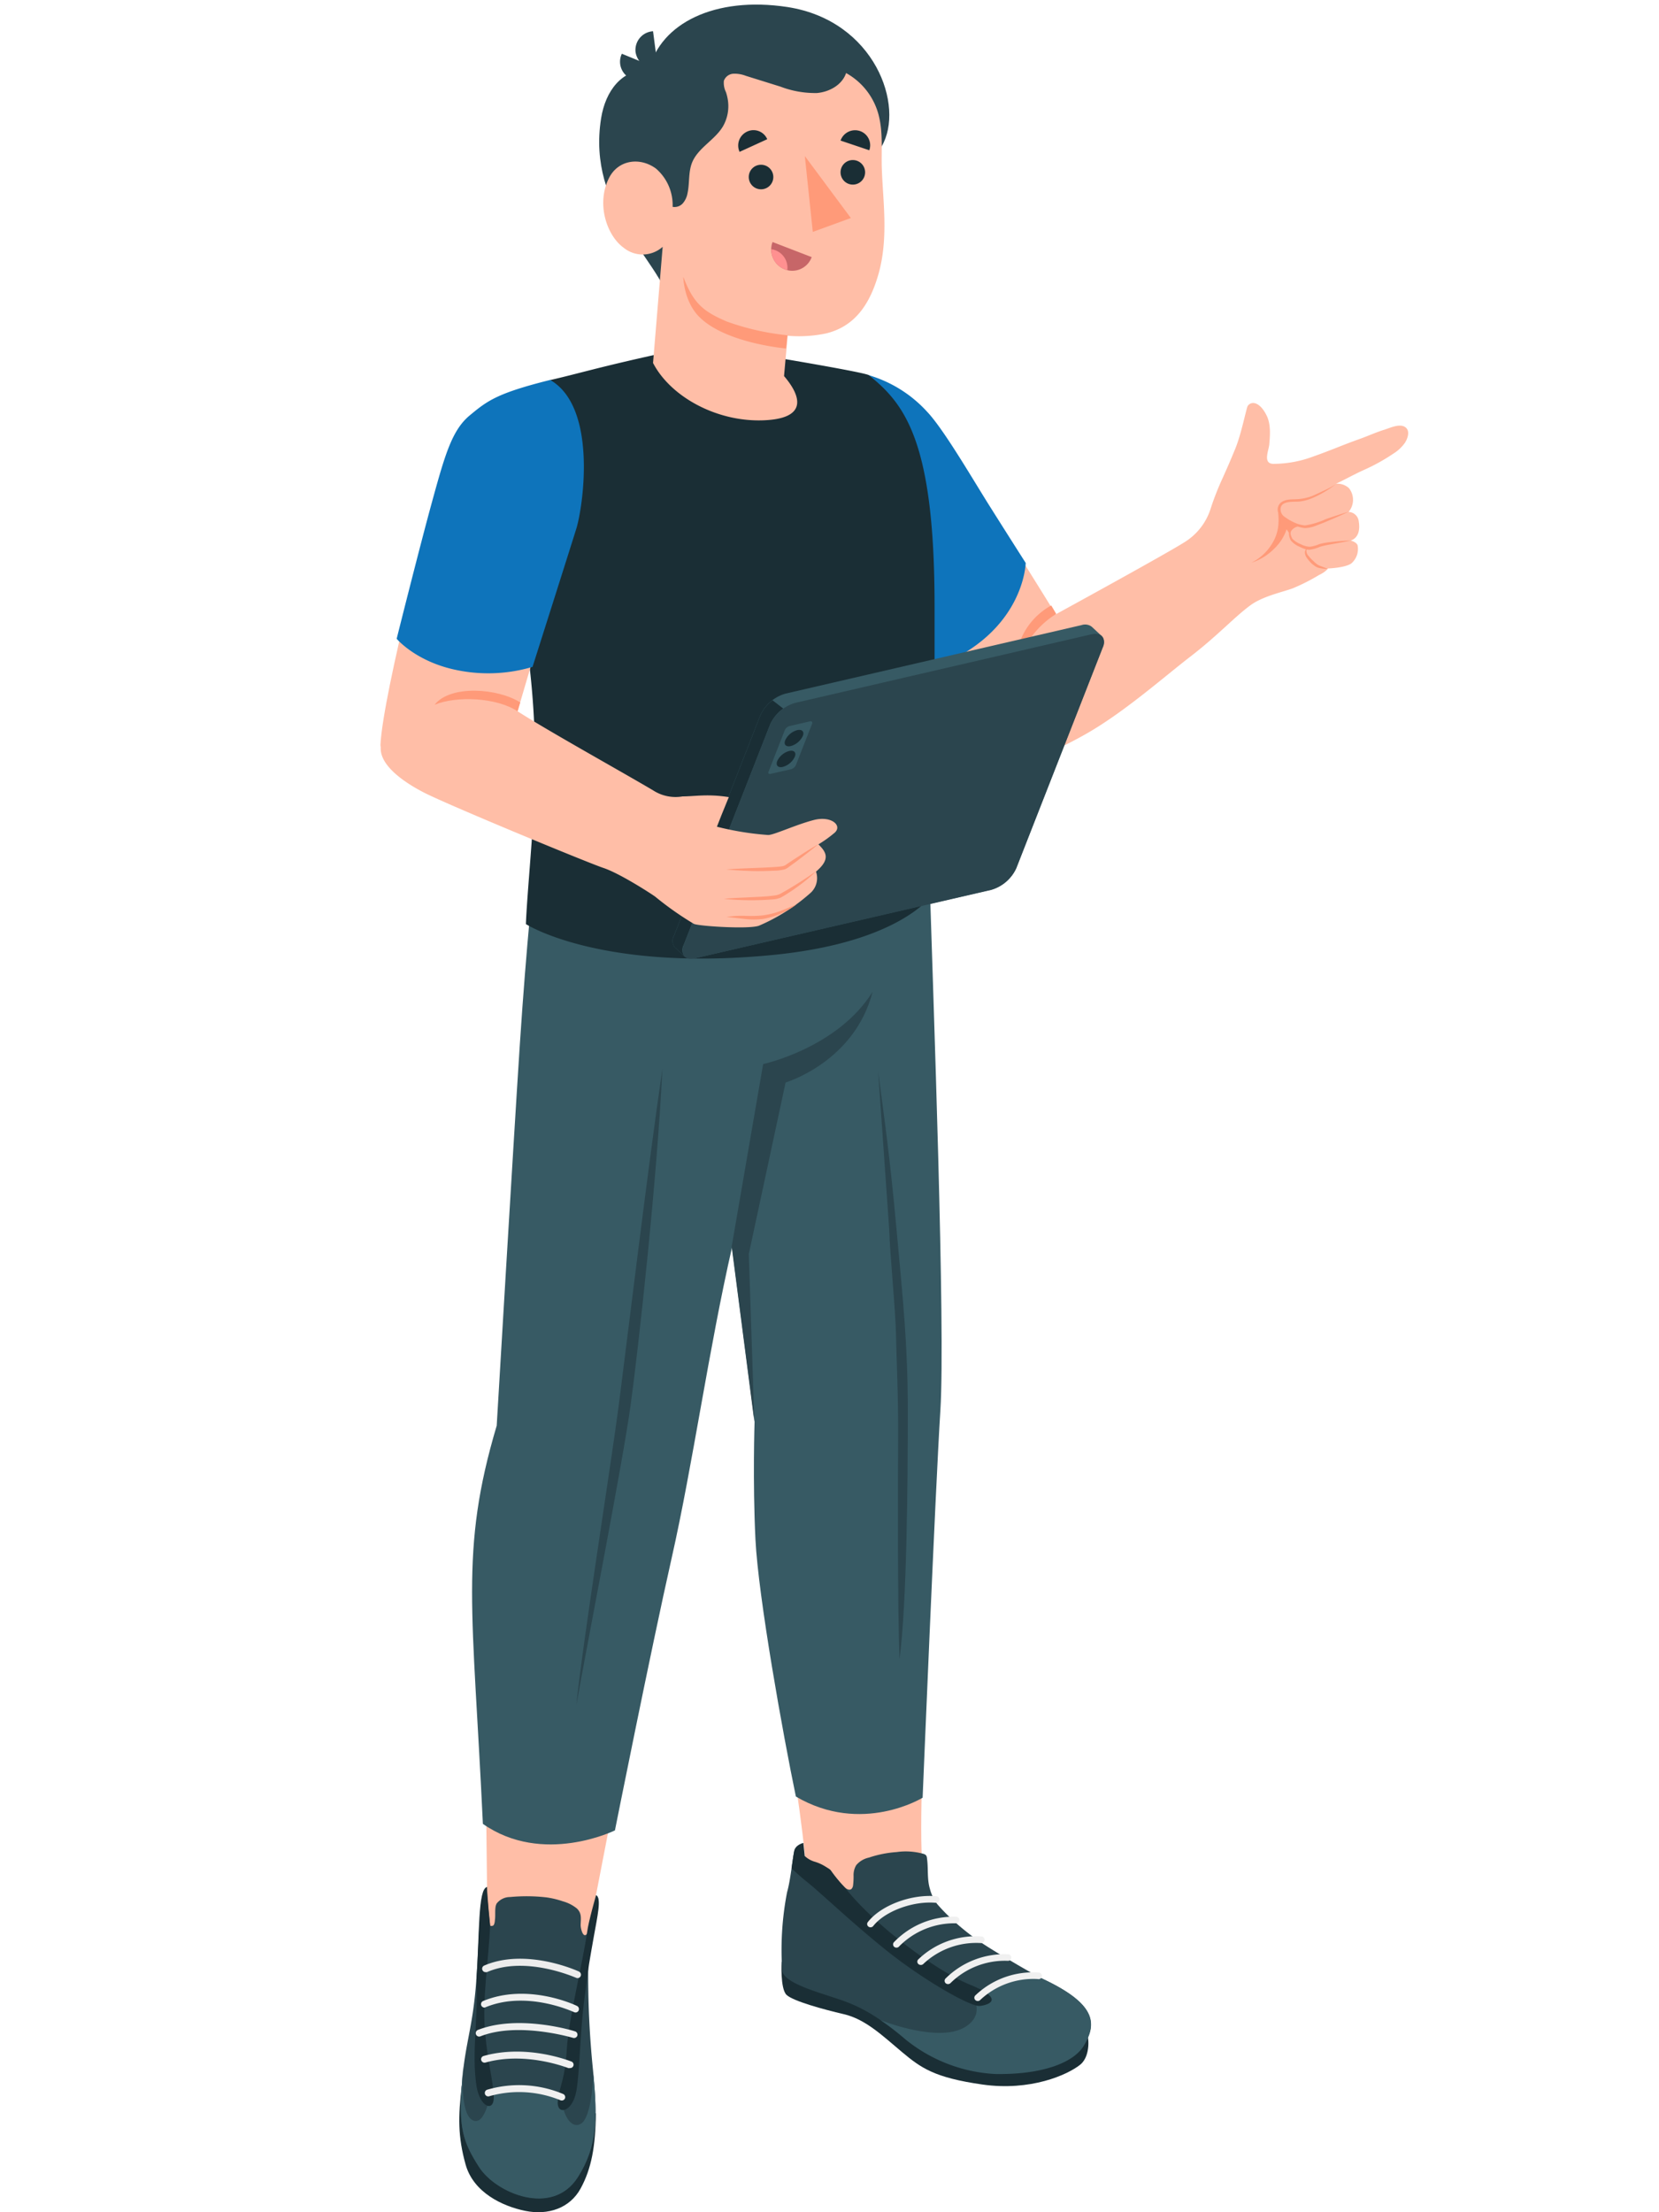 <svg xmlns="http://www.w3.org/2000/svg" id="f0400cf9-31d0-480f-a3a0-ac7162a6c3b3" data-name="Layer 1" viewBox="0 0 300 400"><defs><style>.e86b3c97-9588-48e6-8707-8161cad5b468{fill:#ffbea7;}.a60492ca-7c9d-4902-b936-1ad5a92410fc{fill:#1a2e35;}.aa5f0bd8-b7e5-4768-8f81-9b316478fb64{fill:#2b454e;}.ecc1481e-147f-4933-aa5d-4adb6502ecde{fill:#375a64;}.e51af410-9aa4-4594-9c3d-ea7a63336744{fill:#f0f0f0;}.fc5c4a8a-8cf4-4ca8-9b36-647ac81a014a{fill:#ececec;}.bc758b93-2114-423c-932f-9e2c53fe1644{fill:#ff9a79;}.a48d7f5b-654f-4057-b89b-f1b8c86bda3a{fill:#0e74bb;}.a1eaec6d-655a-4237-9f08-a13cd388df98{fill:#c76668;}.f76ad775-cb13-4b78-aa87-938cb0441c57{fill:#ff9090;}</style></defs><title>side image</title><g id="f9ad151b-f690-48ba-9ea4-07a3d13fb26e" data-name="Character"><g id="f29a4a94-df11-40f8-a437-4c43bfb46085" data-name="Bottom"><path class="e86b3c97-9588-48e6-8707-8161cad5b468" d="M167,306.19c0,14.43-1.09,27,.26,36.24.11.77-7.62,3.79-12.89,2.88s-6.69-2.76-6.69-3.32c0-1.92-1.92-4.49-2.11-6.4-1.26-12.11-3.07-20.77-4-29.38Z"></path><path class="a60492ca-7c9d-4902-b936-1ad5a92410fc" d="M196.5,367.86c.36,0,.82,3.86-1.16,5.46-2.3,1.85-9,4.83-17.69,3.59s-11.11-3-14.55-5.88-6.58-5.93-10.51-6.84c-3.66-.85-9.22-2.37-10.37-3.5s-.88-6-.88-6Z"></path><path class="aa5f0bd8-b7e5-4768-8f81-9b316478fb64" d="M145.13,333.52a1.56,1.56,0,0,0-1.5,1.14c-.3,1.35-.67,5.27-1.3,7.47a54.71,54.71,0,0,0-.87,14.24c.43,2.51,8,4.2,11.78,5.68s6.66,3.5,10.56,6.74a27.21,27.21,0,0,0,16,6c6.74.07,14.37-1.92,16.17-4.92,2.23-3.72,2.62-7.31-7.27-12-1.87-.89-7.63-4.3-9.87-5.72a43.18,43.18,0,0,1-6.84-5.26,34,34,0,0,1-2.5-2.59,7.77,7.77,0,0,1-1.33-2.76c-.55-1.8-.26-3.73-.54-5.59a.92.92,0,0,0-.16-.48,1,1,0,0,0-.44-.26,11.86,11.86,0,0,0-4.89-.33,20,20,0,0,0-5,1,4.1,4.1,0,0,0-2.29,1.36,3.41,3.41,0,0,0-.49,1.8,13.08,13.08,0,0,1-.09,1.88,1.13,1.13,0,0,1-.27.61c-.35.33-.88.05-1.17-.21a25.09,25.09,0,0,1-2.63-3.18c-.46-.58-2.57-1-3.15-1.43a16.42,16.42,0,0,1-1.69-1.11C144.83,335.05,145.14,334.3,145.13,333.52Z"></path><path class="ecc1481e-147f-4933-aa5d-4adb6502ecde" d="M163.8,368.79a49.48,49.48,0,0,0-4.56-3.52h0s10.56,4.26,15.37,1.19c3.1-2,1.7-4.46,1.64-5.25s7.56-4,10.54-4.32h0c.81.45,1.5.82,1.93,1,9.9,4.66,9.5,8.25,7.27,12-1.8,3-7.34,5.27-16.05,5.12A28,28,0,0,1,163.8,368.79Z"></path><path class="a60492ca-7c9d-4902-b936-1ad5a92410fc" d="M175.48,358.89c6.16,2.52,3.49,3.6,1.74,3.81s-10.4-4.83-16.68-9.84c-6.54-5.22-12.22-10.71-14.66-12.63-.9-.71-1.88-1.59-2.74-2.41.19-1.32.35-2.53.49-3.16.25-1.13,1.64-1.43,1.64-1.43l.25,2.36a4.44,4.44,0,0,0,1.7,1,8,8,0,0,1,3,1.61,25.09,25.09,0,0,0,2.63,3.18C158.17,348.13,169.32,356.38,175.48,358.89Z"></path><path class="e51af410-9aa4-4594-9c3d-ea7a63336744" d="M176.8,361.81a.64.64,0,0,1-.39-.14.58.58,0,0,1-.07-.84,15.07,15.07,0,0,1,11.47-4.17.6.6,0,1,1-.15,1.18,14,14,0,0,0-10.38,3.76A.63.63,0,0,1,176.8,361.81Z"></path><path class="e51af410-9aa4-4594-9c3d-ea7a63336744" d="M171.43,358.75a.65.65,0,0,1-.39-.13.59.59,0,0,1-.09-.84,15.09,15.09,0,0,1,11.37-4.42.59.59,0,0,1,.55.65.6.6,0,0,1-.68.53,14,14,0,0,0-10.28,4A.64.64,0,0,1,171.43,358.75Z"></path><path class="e51af410-9aa4-4594-9c3d-ea7a63336744" d="M166.49,355.29a.64.64,0,0,1-.39-.14.58.58,0,0,1-.07-.84,15,15,0,0,1,11.47-4.17.6.6,0,1,1-.15,1.19A13.94,13.94,0,0,0,167,355.08.63.63,0,0,1,166.49,355.29Z"></path><path class="e51af410-9aa4-4594-9c3d-ea7a63336744" d="M162.13,352.16a.65.65,0,0,1-.4-.12.59.59,0,0,1-.1-.84,15,15,0,0,1,11.28-4.63.59.59,0,0,1,.56.64.62.62,0,0,1-.67.55,14,14,0,0,0-10.2,4.17A.61.61,0,0,1,162.13,352.16Z"></path><path class="e51af410-9aa4-4594-9c3d-ea7a63336744" d="M157.44,348.48a.57.57,0,0,1-.39-.12.57.57,0,0,1-.11-.83c2.35-3,7.76-5.06,12.34-4.67a.6.6,0,1,1-.11,1.19c-4.12-.35-9.17,1.54-11.26,4.2A.6.6,0,0,1,157.44,348.48Z"></path><path class="e86b3c97-9588-48e6-8707-8161cad5b468" d="M87.68,311l26.46-1.23-6.37,32.9-1.81,8c-.86,5.84-14.67,7.4-18-1.64l.11-7.9C88,333.93,87.86,321.86,87.68,311Z"></path><path class="a60492ca-7c9d-4902-b936-1ad5a92410fc" d="M107.75,382.12c-.06,6-.8,10-2.75,13.58s-5.88,4.89-10,4.06-9.4-3.32-10.81-8.4-1.34-8.63-.69-14.2Z"></path><path class="aa5f0bd8-b7e5-4768-8f81-9b316478fb64" d="M88.06,341.19c-1.39.52-1.35,8.7-1.92,16.76-.61,8.64-2,11.31-2.58,18.4-.66,8.09,0,10.76,3.09,15.49s13.26,9,17.84,1.81c3.74-5.87,3.5-11.27,2.75-19.29a169.11,169.11,0,0,1-.87-19.14c0-6.05,2.88-11.93,1.4-12.53.27.11-.69,4.22-.77,4.57a7.79,7.79,0,0,1-.76,2.27c-.73,1.16-1.2-.65-1.24-1.35,0-1.18.29-2.16-.68-3.1a7,7,0,0,0-2.56-1.3,15.39,15.39,0,0,0-3.07-.72,31.5,31.5,0,0,0-6.44-.05,3.08,3.08,0,0,0-2.43,1.16,1.79,1.79,0,0,0-.21.64c-.12.79,0,1.6-.12,2.4,0,.22-.09.8-.29.94s-.56.1-.58,0S88,342.6,88.06,341.19Z"></path><path class="ecc1481e-147f-4933-aa5d-4adb6502ecde" d="M83.77,373.57c-.11,1.17-.56,8.46,1.6,9.74,2.33,1.39,3.29-4.71,3.29-4.71s5.23-1.88,13.13,1.13c-.34,1.27,1,5.32,3.13,4.35s2.38-8.91,2.38-9c.7,7.69.82,12.9-2.81,18.6-4.58,7.21-14.79,2.92-17.84-1.81s-3.75-7.4-3.09-15.49C83.62,375.54,83.66,374.31,83.77,373.57Z"></path><path class="a60492ca-7c9d-4902-b936-1ad5a92410fc" d="M89.29,379.09c.1,2.91-2.54,2-3.14-2-.89-6.1.35-12,0-19.1.57-8.06.26-16.55,1.92-16.76,0,1.4.56,6.91.56,6.91-.23,6-1.46,13.1-.92,19.27C88.17,372.81,89.18,376.18,89.29,379.09Z"></path><path class="a60492ca-7c9d-4902-b936-1ad5a92410fc" d="M100.89,379.69c.41-2.88,1.29-3.74,1.61-9.18s2.83-15.3,3.68-21.21c.23-1.84,1.59-6.55,1.59-6.61,1.07.46.24,3.87-.4,7.53s-1.09,5.92-1.44,9.43c-1.1,7-1,14.36-1.7,18.4S100.48,382.58,100.89,379.69Z"></path><path class="e51af410-9aa4-4594-9c3d-ea7a63336744" d="M101.55,379.8a.59.59,0,0,1-.22-.05,19.69,19.69,0,0,0-12.9-.71.62.62,0,0,1-.37-1.18,20.57,20.57,0,0,1,13.79.77.62.62,0,0,1,.3.82A.63.63,0,0,1,101.55,379.8Z"></path><path class="e51af410-9aa4-4594-9c3d-ea7a63336744" d="M103,373.94a.78.78,0,0,1-.21,0c-.07,0-7.64-3.08-15-1a.63.63,0,0,1-.77-.43.62.62,0,0,1,.43-.76c7.84-2.21,15.57.9,15.87,1a.61.61,0,0,1-.27,1.18Z"></path><path class="e51af410-9aa4-4594-9c3d-ea7a63336744" d="M86.62,368.24a.62.62,0,0,1-.55-.39.63.63,0,0,1,.35-.81c7.34-2.88,17.33.14,17.65.29a.62.62,0,0,1,.3.82.64.64,0,0,1-.82.3c-.08,0-9.84-2.95-16.68-.25A.73.73,0,0,1,86.62,368.24Z"></path><path class="e51af410-9aa4-4594-9c3d-ea7a63336744" d="M87.57,363a.64.64,0,0,1-.54-.38.62.62,0,0,1,.34-.81c8.07-3.34,16.72.75,17,.91a.63.63,0,0,1,.25.84.62.62,0,0,1-.84.25c-.07,0-8.45-4-16-.86A.65.65,0,0,1,87.57,363Z"></path><path class="fc5c4a8a-8cf4-4ca8-9b36-647ac81a014a" d="M87.77,356.59a.61.61,0,0,1-.53-.37.62.62,0,0,1,.32-.82c7.55-3.25,16.81.92,17.14,1.09a.62.62,0,1,1-.57,1.1c-.07,0-9.07-4.07-16.08-1A.69.69,0,0,1,87.77,356.59Z"></path><path class="ecc1481e-147f-4933-aa5d-4adb6502ecde" d="M132.35,225.37l4.1,31.67s-.36,10.85.16,21.32,5,35.38,7.31,46.48c11.91,7,22.92.21,22.92.21s2.28-55.36,3.21-70.05-1.28-74.26-2-97.56l-71.43.22S95.22,170.19,94,188.9s-4.18,68.88-4.18,68.88c-6.74,22.65-4.3,33.42-2.5,72,10.87,7.61,23.88,1.18,23.88,1.18s6.5-32.6,10.27-49.3c3.81-16.86,6.74-38,10.93-56.24"></path><path class="aa5f0bd8-b7e5-4768-8f81-9b316478fb64" d="M158.8,193.79l2,28.56c.13,4.56,1.15,14.55,1.23,19.11s.43,10.85.38,18.8-.11,30.6.25,39.76c1.36-10.15,1.5-32.95,1.5-44.84s-.83-19.69-2.05-33S160,202.86,158.8,193.79Z"></path><path class="aa5f0bd8-b7e5-4768-8f81-9b316478fb64" d="M119.78,193.27c-2.65,18.1-6.54,50.38-7.88,60.75s-6.67,43.86-7.68,54.3c1.82-10.33,8.34-43.61,9.78-54S118.84,213.09,119.78,193.27Z"></path><path class="aa5f0bd8-b7e5-4768-8f81-9b316478fb64" d="M138,192.4l-5.69,33,4.1,31.67-1-30.34,6.65-31s12.47-3.7,15.73-16.4C151.46,189.5,138,192.4,138,192.4Z"></path></g><g id="e18fd9a4-6018-4dab-a2f6-53f3c6481d43" data-name="Top"><path class="e86b3c97-9588-48e6-8707-8161cad5b468" d="M226.08,109.47c-2.88,2.12-5.91,5.47-10.82,9.25s-12.39,10.43-19.49,14.33-10.59,5.47-19-3.79c-10.65-11.75-20.95-28.09-20.95-28.09L157,68c7.24,2.44,11.31,6.48,15.61,13.54,8.11,13.28,13.6,21.87,18.3,29.54,0,0,20.87-11.41,23.59-13.24a11,11,0,0,0,4.37-5.71,49.68,49.68,0,0,1,2.25-5.75c.89-2,1.23-2.75,2.26-5.25s1.88-6.74,2.21-7.67c.62-1,2.2-.91,3.48,1.72.79,1.63.57,3.75.46,5.14-.09,1.14-1.22,3.49.7,3.55a20.63,20.63,0,0,0,7.28-1.34c2.88-1,5.45-2.13,8.34-3.15,1.44-.51,3-1.23,4.48-1.68,1-.31,2.71-1.15,3.73-.5s.49,2.09,0,2.86A7.28,7.28,0,0,1,252,82a35,35,0,0,1-5.42,3c-1.71.77-3.93,2-5,2.47a3.11,3.11,0,0,1,2.35.79,3.39,3.39,0,0,1-.06,4.3,1.93,1.93,0,0,1,1.84,1.74c.23,1.47,0,2.9-1.44,3.44,0,0,1.2.31,1.25,1a3.44,3.44,0,0,1-1.2,3.17c-1.23.79-4.2.88-4.2.88s-.23.52-1.63,1.2a35.57,35.57,0,0,1-4.7,2.38C231.91,107.07,228.37,107.78,226.08,109.47Z"></path><path class="bc758b93-2114-423c-932f-9e2c53fe1644" d="M191,111a16.21,16.21,0,0,0-7.3,10.48,12.4,12.4,0,0,1,6.4-12Z"></path><path class="a48d7f5b-654f-4057-b89b-f1b8c86bda3a" d="M157,67.81a23.11,23.11,0,0,1,10.67,6.66c3,3.17,8.2,12.13,11.33,17.1s6.48,10.22,6.48,10.22-.23,12.6-16.35,18.84l-13.88-19.1Z"></path><path class="bc758b93-2114-423c-932f-9e2c53fe1644" d="M236.87,99.4a6.89,6.89,0,0,0,1.86-.55,17.05,17.05,0,0,1,1.81-.4c1.22-.24,2.46-.44,3.69-.7-1.26,0-2.51.14-3.76.28a12.65,12.65,0,0,0-1.88.35,6.66,6.66,0,0,1-1.73.48,4,4,0,0,1-1.68-.48,4.3,4.3,0,0,1-1.46-.95,2.58,2.58,0,0,1-.32-.8.89.89,0,0,1,.19-.76,1.92,1.92,0,0,1,1.09-.66,6.22,6.22,0,0,0,1.31.28A6.12,6.12,0,0,0,238.1,95c.65-.24,1.3-.49,1.93-.77,1.28-.54,2.55-1.08,3.8-1.69-1.33.39-2.64.84-4,1.29A14,14,0,0,1,236,95a5.58,5.58,0,0,1-1.9-.5,9.34,9.34,0,0,1-1.73-1,1.64,1.64,0,0,1-.79-1.61c.19-1.41,2.45-1.11,3.42-1.21a8.16,8.16,0,0,0,2.38-.65,19.36,19.36,0,0,0,4.16-2.47,16.6,16.6,0,0,1-2.12,1.14c-.73.34-1.44.7-2.19,1a9,9,0,0,1-2.28.53c-1.16.12-2.46-.1-3.4.71a1.64,1.64,0,0,0-.43,1.68,11.33,11.33,0,0,1,.07,1.93A7.62,7.62,0,0,1,230,98.35a9.11,9.11,0,0,1-3.71,3.4,10.26,10.26,0,0,0,4.21-2.62,8.59,8.59,0,0,0,2.16-3.43l.43.66a1.82,1.82,0,0,0,0,.33,3.17,3.17,0,0,0,.31,1,4,4,0,0,0,1.6,1.17,7.59,7.59,0,0,0,1.16.47,1.05,1.05,0,0,0-.19.49,1.77,1.77,0,0,0,.2.82,6.79,6.79,0,0,0,1,1.24,7.57,7.57,0,0,0,.63.49,2,2,0,0,0,.76.33,6.31,6.31,0,0,0,1.56.16l-1.43-.56a2.31,2.31,0,0,1-.6-.33c-.19-.15-.37-.32-.55-.49a9.1,9.1,0,0,1-1-1.06,1.24,1.24,0,0,1-.27-1.07A2.6,2.6,0,0,0,236.87,99.4Zm-5-8.48h0l0,0S231.87,90.93,231.87,90.92Z"></path><g id="bd930a6b-b071-441d-b864-b66e8f9c0240" data-name="Chest"><path id="b64cc95f-e906-4b0d-b2d1-51d457d214a3" data-name="Chest" class="a60492ca-7c9d-4902-b936-1ad5a92410fc" d="M119.15,64c-11.09,2.44-14.42,3.52-19.66,4.72,0,0-10.88,10-4.49,46.08a153,153,0,0,1,1.72,26.57c-.17,8-1.42,20.24-1.62,25.72,0,0,13.28,8.56,44.25,5.62,24.31-2.3,29.65-11.45,29.65-11.45V109.57c0-29.6-5.29-36.48-11.9-41.74-.87-.53-17.32-3.27-17.32-3.27Z"></path></g><g id="a83c1015-792a-4f53-acec-eadd365860ab" data-name="Head"><path class="aa5f0bd8-b7e5-4768-8f81-9b316478fb64" d="M142.39,1.27c-13.18-2-22.94,3-25,11.26-5,0-7.9,3.93-8.69,8.85C106.06,37.94,119.27,46.8,121.22,55l38.22-28.55C163.66,19.25,158.23,3.72,142.39,1.27Z"></path><path class="aa5f0bd8-b7e5-4768-8f81-9b316478fb64" d="M112.45,9.72,119,12.4a3.74,3.74,0,0,1-4.76,1.88A3.35,3.35,0,0,1,112.45,9.72Z"></path><path class="aa5f0bd8-b7e5-4768-8f81-9b316478fb64" d="M118.09,5.65l.9,6.86a3.71,3.71,0,0,1-4.06-3.09A3.39,3.39,0,0,1,118.09,5.65Z"></path><path class="e86b3c97-9588-48e6-8707-8161cad5b468" d="M131.65,18.3a7.33,7.33,0,0,1-.9,4.52c-1.47,2.51-4.53,3.9-5.61,6.6-.68,1.73-.42,3.69-.81,5.5a3.85,3.85,0,0,1-.85,1.84,2,2,0,0,1-1.85.64,8.69,8.69,0,0,0-3-6.91c-2.88-2.13-6.86-1.63-8.53,1.75-2.32,4.69-.33,10.39,2.67,12.55a5.43,5.43,0,0,0,7.06-.16l-1.74,21C121.25,71.72,129.56,76.3,138,76s6.64-4.67,3.78-8l.65-7.29a23.92,23.92,0,0,0,6.94-.42c5.2-1.26,7.9-5.24,9.46-10.64,1.89-6.55.82-13.38.63-19.19-.11-3.18.24-6.35-.53-9.48A12.16,12.16,0,0,0,153,13.21c-.71,2.13-3,3.41-5.26,3.61a17.58,17.58,0,0,1-6.62-1.16l-6.25-1.95a5.6,5.6,0,0,0-2.24-.38,1.93,1.93,0,0,0-1.73,1.28,3.79,3.79,0,0,0,.38,2.06A8.76,8.76,0,0,1,131.65,18.3Z"></path><polygon class="bc758b93-2114-423c-932f-9e2c53fe1644" points="145.54 28.22 146.98 41.93 153.86 39.42 145.54 28.22"></polygon><path class="a1eaec6d-655a-4237-9f08-a13cd388df98" d="M139.7,43.76l7.08,2.73a3.74,3.74,0,0,1-4.86,2.22A3.87,3.87,0,0,1,139.7,43.76Z"></path><path class="f76ad775-cb13-4b78-aa87-938cb0441c57" d="M141.92,48.71a3.33,3.33,0,0,0,.45.13,3.39,3.39,0,0,0-2.89-3.78A3.83,3.83,0,0,0,141.92,48.71Z"></path><path class="a60492ca-7c9d-4902-b936-1ad5a92410fc" d="M138.74,25.17l-5,2.29a2.77,2.77,0,0,1,1.35-3.66A2.7,2.7,0,0,1,138.74,25.17Z"></path><path class="a60492ca-7c9d-4902-b936-1ad5a92410fc" d="M157.2,27.17,152,25.42a2.78,2.78,0,0,1,3.5-1.73A2.72,2.72,0,0,1,157.2,27.17Z"></path><path class="a60492ca-7c9d-4902-b936-1ad5a92410fc" d="M135.4,32a2.22,2.22,0,1,0,2.22-2.21A2.21,2.21,0,0,0,135.4,32Z"></path><path class="a60492ca-7c9d-4902-b936-1ad5a92410fc" d="M152,31.16a2.22,2.22,0,1,0,2.22-2.22A2.21,2.21,0,0,0,152,31.16Z"></path><path class="bc758b93-2114-423c-932f-9e2c53fe1644" d="M142.39,60.62a45.68,45.68,0,0,1-10.95-2.48c-4.16-1.79-6-3.16-7.88-8.09,0,0,.06,4.39,2.86,7.22,4.77,4.82,15.73,5.74,15.73,5.74Z"></path></g><g id="ac15b491-0817-4691-b715-40cf864063fa" data-name="Tablet"><path class="ecc1481e-147f-4933-aa5d-4adb6502ecde" d="M199.15,114.93h0l-1.74-1.62v0a2,2,0,0,0-1.84-.28l-53.54,12.39a7.17,7.17,0,0,0-4.54,3.92l-15.63,39.88a1.88,1.88,0,0,0,.17,2.08h0l1.79,1.67v0a2,2,0,0,0,1.86.29l53.54-12.39a7.19,7.19,0,0,0,4.54-3.91l15.63-39.89A1.77,1.77,0,0,0,199.15,114.93Z"></path><path class="a60492ca-7c9d-4902-b936-1ad5a92410fc" d="M141.64,128.12a7,7,0,0,0-2.38,2.88l-15.64,39.87a1.9,1.9,0,0,0,.12,2l-1.69-1.56,0,0a1.82,1.82,0,0,1-.18-2.07l15.63-39.89a6.94,6.94,0,0,1,2.2-2.73Z"></path><path class="aa5f0bd8-b7e5-4768-8f81-9b316478fb64" d="M123.63,170.88,139.26,131a7.19,7.19,0,0,1,4.54-3.91l53.54-12.39c1.83-.42,2.75.65,2.07,2.39L183.78,157a7.19,7.19,0,0,1-4.54,3.91L125.7,173.27C123.87,173.69,123,172.62,123.63,170.88Z"></path><path class="ecc1481e-147f-4933-aa5d-4adb6502ecde" d="M139,139.48l2.92-7.47a1.37,1.37,0,0,1,.85-.73l3.69-.85c.34-.08.51.13.39.45-.58,1.47-2.36,6-2.93,7.47a1.37,1.37,0,0,1-.85.73l-3.69.84C139,140,138.82,139.8,139,139.48Z"></path><path class="a60492ca-7c9d-4902-b936-1ad5a92410fc" d="M142,133.83a3.39,3.39,0,0,1,2.16-1.81c.88-.2,1.35.28,1,1.08a3.39,3.39,0,0,1-2.17,1.8C142.13,135.1,141.67,134.62,142,133.83Z"></path><path class="a60492ca-7c9d-4902-b936-1ad5a92410fc" d="M140.55,137.6a3.39,3.39,0,0,1,2.16-1.81c.89-.2,1.35.28,1,1.07a3.38,3.38,0,0,1-2.17,1.81C140.7,138.87,140.24,138.39,140.55,137.6Z"></path><path class="e86b3c97-9588-48e6-8707-8161cad5b468" d="M130.48,147.34l-.84,2.14a53,53,0,0,0,9.27,1.5c1.05,0,5-1.87,8.25-2.71s5.33,1.1,3.65,2.4a21.93,21.93,0,0,1-2.81,2c1.35,1.36,2.29,2.62-.44,4.93a3.62,3.62,0,0,1-1.16,4,34.2,34.2,0,0,1-9.13,5.77c-1.78.69-11,.09-11.81-.33a57.32,57.32,0,0,1-7-4.93c-1.26-.88-6.53-4.24-9.36-5.18s-27.95-11.33-32.37-13.59-11.6-7.11-5.59-11.84,15.26-7.55,22.49-2.87c5.26,3.4,18.52,10.76,24.46,14.27a7.45,7.45,0,0,0,5.35,1.1c2.17,0,4.56-.48,8.35.13Z"></path><path class="e86b3c97-9588-48e6-8707-8161cad5b468" d="M99.19,69.25c-11.48,3.29-15,5.34-17.32,11.56C78,90.93,69.28,125.56,68.8,134.6c-.24,4.46,21.21,5.19,21.21,5.19l3.58-11.18S101,103.34,102.68,98C104.59,92,106.79,75.09,99.19,69.25Z"></path><path class="bc758b93-2114-423c-932f-9e2c53fe1644" d="M93.59,128.61c-3.83-2.51-11-2.82-15-1.18,2.84-3.64,11.48-3,15.49-.41Z"></path><path class="bc758b93-2114-423c-932f-9e2c53fe1644" d="M148,152.63c-1.31.75-2.58,1.56-3.84,2.38-.64.4-1.26.83-1.89,1.24a1.65,1.65,0,0,1-.87.39c-.36.05-.72.08-1.09.11-3,.21-6,.22-9,.46,1.5.15,3,.23,4.51.28s3,0,4.53-.07c.38,0,.76-.07,1.15-.14a2.23,2.23,0,0,0,.64-.19,2.63,2.63,0,0,0,.51-.34c.6-.44,1.22-.87,1.81-1.33C145.65,154.52,146.84,153.6,148,152.63Z"></path><path class="bc758b93-2114-423c-932f-9e2c53fe1644" d="M147.56,157.56c-1.25.85-2.49,1.69-3.76,2.47-.64.39-1.28.79-1.93,1.15-.32.18-.65.39-1,.54a3.91,3.91,0,0,1-1,.22c-1.46.2-3,.23-4.46.31s-3,.11-4.51.28a49.82,49.82,0,0,0,9.06.08,4.33,4.33,0,0,0,1.19-.3c.36-.19.67-.38,1-.58.64-.41,1.28-.81,1.89-1.27A29.14,29.14,0,0,0,147.56,157.56Z"></path><path class="bc758b93-2114-423c-932f-9e2c53fe1644" d="M144,163.55c-1,.41-2,.85-3,1.22a15.32,15.32,0,0,1-3.11.75,21.5,21.5,0,0,1-3.22.07,19.13,19.13,0,0,0-3.29.2l3.26.37a13.81,13.81,0,0,0,3.34,0A14.07,14.07,0,0,0,144,163.55Z"></path><path class="a48d7f5b-654f-4057-b89b-f1b8c86bda3a" d="M99.49,68.7c-9.65,2.41-11.38,3.78-14.56,6.42s-4.46,7.1-6.74,15.38-6.46,25-6.46,25,3.55,4.25,11.11,5.71a28.11,28.11,0,0,0,13.46-.63s6.74-21.21,7.92-25S108.14,73.69,99.49,68.7Z"></path></g></g></g></svg>